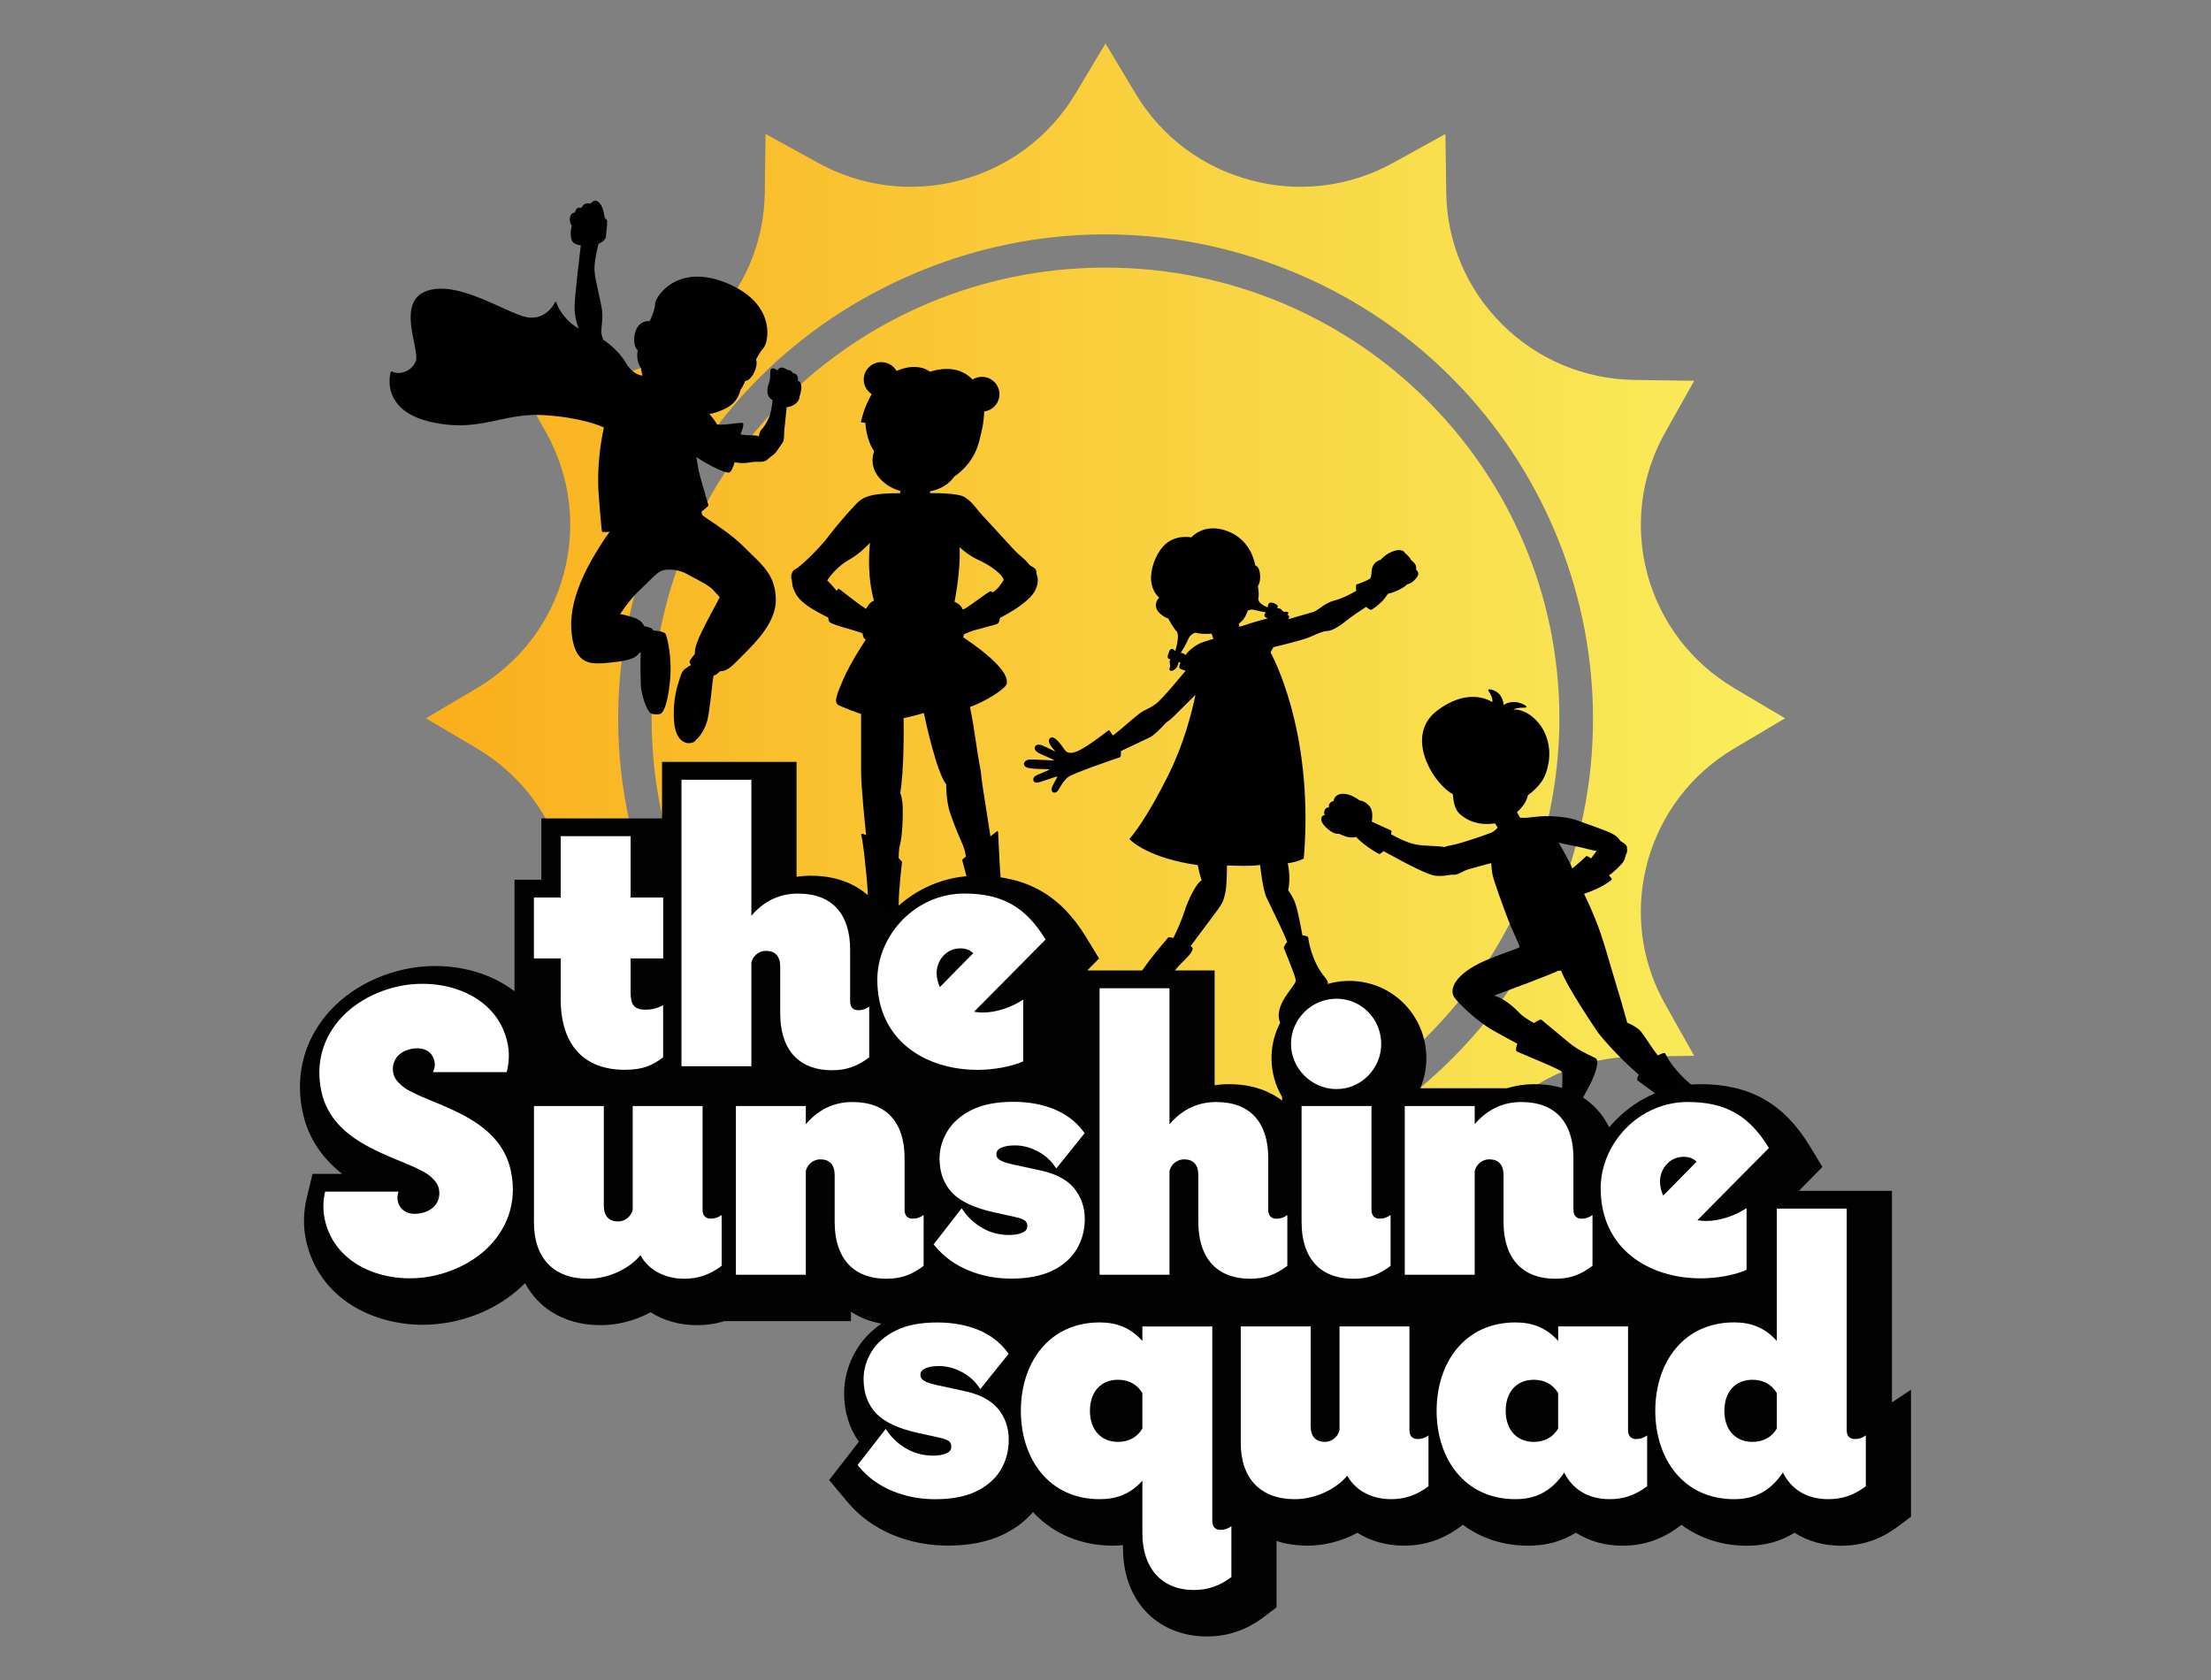 <svg xmlns="http://www.w3.org/2000/svg" width="50" height="38" viewBox="0 0 50 38" fill="none"><rect x="0" y="0" width="50" height="38" fill="#808080" stroke="none"/><g clip-path="url(#clip0_3104_704)"><path d="M25 6.053C19.331 6.053 14.736 10.617 14.736 16.247C14.736 21.876 19.28 26.39 24.906 26.441C24.938 26.441 24.969 26.441 25 26.441C29.483 26.441 33.294 23.587 34.693 19.609C35.063 18.556 35.264 17.425 35.264 16.247C35.264 10.617 30.669 6.053 24.999 6.053H25ZM25 6.053C19.331 6.053 14.736 10.617 14.736 16.247C14.736 21.876 19.28 26.39 24.906 26.441C24.938 26.441 24.969 26.441 25 26.441C29.483 26.441 33.294 23.587 34.693 19.609C35.063 18.556 35.264 17.425 35.264 16.247C35.264 10.617 30.669 6.053 24.999 6.053H25ZM39.216 15.563C38.242 14.986 37.548 14.07 37.254 12.985C36.964 11.897 37.104 10.762 37.657 9.781L38.313 8.613L36.973 8.594C35.84 8.581 34.772 8.134 33.971 7.338C33.17 6.543 32.72 5.482 32.706 4.356L32.687 3.03L31.516 3.677C30.527 4.226 29.38 4.37 28.288 4.077C27.193 3.788 26.27 3.095 25.689 2.133L25 0.983L24.312 2.133C23.731 3.095 22.808 3.788 21.716 4.077C20.621 4.37 19.477 4.226 18.489 3.677L17.313 3.03L17.295 4.356C17.281 5.482 16.831 6.543 16.03 7.338C15.229 8.134 14.166 8.58 13.032 8.594L11.693 8.613L12.349 9.781C12.896 10.762 13.041 11.897 12.747 12.985C12.457 14.069 11.758 14.986 10.789 15.563L9.632 16.247L10.789 16.93C11.758 17.507 12.457 18.424 12.747 19.508C13.042 20.597 12.897 21.732 12.349 22.713L11.693 23.881L13.032 23.899C14.161 23.913 15.229 24.36 16.03 25.156C16.831 25.951 17.28 27.012 17.295 28.138L17.313 29.463L18.489 28.817C19.14 28.453 19.862 28.268 20.592 28.268C20.967 28.268 21.346 28.319 21.716 28.417C22.045 28.505 22.358 28.629 22.651 28.786C23.332 29.15 23.905 29.69 24.311 30.366L24.999 31.511L25.688 30.366C26.269 29.399 27.191 28.71 28.283 28.418C29.38 28.125 30.527 28.268 31.515 28.818L32.686 29.464L32.705 28.138C32.719 27.013 33.168 25.952 33.97 25.157C34.771 24.361 35.839 23.914 36.973 23.9L38.312 23.881L37.656 22.713C37.167 21.846 37.001 20.858 37.17 19.889C37.192 19.762 37.22 19.635 37.253 19.509C37.548 18.425 38.241 17.508 39.215 16.931L40.368 16.247L39.215 15.564L39.216 15.563ZM35.315 20.113C33.709 24.34 29.731 27.005 25.448 27.183C25.296 27.189 25.144 27.192 24.991 27.192C23.702 27.192 22.391 26.969 21.113 26.49C18.363 25.458 16.175 23.42 14.963 20.759C13.75 18.093 13.656 15.121 14.696 12.386C15.736 9.65 17.782 7.482 20.467 6.278C23.146 5.074 26.139 4.98 28.893 6.013C34.442 8.088 37.319 14.162 35.462 19.702C35.416 19.84 35.367 19.977 35.315 20.113L35.315 20.113ZM25 6.053C19.331 6.053 14.736 10.617 14.736 16.247C14.736 21.876 19.28 26.39 24.906 26.441C24.938 26.441 24.969 26.441 25 26.441C29.483 26.441 33.294 23.587 34.693 19.609C35.063 18.556 35.264 17.425 35.264 16.247C35.264 10.617 30.669 6.053 24.999 6.053H25Z" fill="url(#paint0_linear_3104_704)"></path><path d="M38.593 24.889C38.591 24.861 38.578 24.832 38.555 24.8C38.555 24.799 38.553 24.798 38.553 24.797C38.516 24.747 38.453 24.69 38.366 24.628C38.202 24.513 37.848 24.204 37.668 23.851C37.668 23.848 37.668 23.845 37.666 23.842C37.664 23.834 37.659 23.829 37.652 23.825C37.65 23.823 37.647 23.821 37.644 23.82C37.644 23.82 37.644 23.82 37.643 23.82C37.604 23.814 37.529 23.853 37.493 23.874C37.419 23.786 37.338 23.665 37.264 23.553C37.195 23.451 37.135 23.362 37.091 23.314C37.021 23.238 36.894 23.173 36.798 23.132C36.781 23.068 36.663 22.643 36.568 22.335C36.536 22.234 36.498 22.103 36.454 21.953C36.377 21.688 36.285 21.373 36.196 21.111C36.172 21.041 36.149 20.974 36.125 20.915C36.085 20.808 36.044 20.71 36.007 20.623C36.007 20.622 36.007 20.62 36.006 20.62C35.915 20.406 35.841 20.257 35.822 20.218C35.84 20.212 35.858 20.206 35.876 20.199C36.267 20.06 36.435 19.908 36.442 19.901C36.451 19.893 36.451 19.88 36.444 19.871C36.424 19.845 36.404 19.821 36.385 19.798C36.487 19.738 36.672 19.553 36.711 19.491C36.738 19.449 36.752 19.397 36.762 19.359C36.767 19.342 36.772 19.32 36.776 19.315C36.795 19.294 36.801 19.244 36.793 19.166C36.787 19.11 36.716 19.066 36.668 19.037C36.66 19.032 36.653 19.028 36.648 19.025C36.644 19.022 36.638 19.014 36.631 19.004C36.605 18.965 36.556 18.893 36.37 18.816C36.216 18.752 36.039 18.69 35.884 18.634C35.797 18.604 35.722 18.578 35.664 18.555C35.504 18.494 35.214 18.457 34.924 18.46C34.833 18.461 34.542 18.496 34.517 18.498H34.377L34.305 18.371C34.432 18.257 34.521 18.125 34.546 18.011C34.547 18.005 34.548 17.999 34.549 17.993C34.818 17.782 34.957 17.615 35.019 17.254C35.083 16.883 34.969 16.513 34.713 16.266C34.56 16.118 34.38 16.04 34.223 16.048C34.26 16.026 34.339 16.002 34.495 16.007C34.505 16.007 34.514 16.001 34.517 15.993C34.52 15.984 34.517 15.974 34.51 15.967C34.508 15.966 34.265 15.785 34.004 15.944C33.996 15.849 33.947 15.627 33.681 15.591C33.673 15.589 33.664 15.593 33.659 15.601C33.654 15.608 33.655 15.618 33.659 15.626C33.696 15.675 33.773 15.809 33.744 15.879C33.642 15.815 33.165 15.569 32.498 16.075C32.248 16.265 32.132 16.534 32.163 16.852C32.211 17.346 32.594 17.826 32.854 17.963C32.869 18.12 32.889 18.297 33.008 18.407C33.171 18.558 33.386 18.638 33.624 18.638C33.683 18.638 33.743 18.634 33.805 18.624C33.806 18.624 33.807 18.624 33.808 18.624L33.869 18.718C33.849 18.744 33.794 18.807 33.711 18.839C33.592 18.886 33.05 19.075 32.865 19.109C32.73 19.134 32.684 19.149 32.666 19.159C32.559 19.142 32.457 19.138 32.358 19.133C32.235 19.128 32.118 19.123 31.995 19.096C31.802 19.055 31.592 18.942 31.502 18.894C31.482 18.883 31.469 18.877 31.46 18.873C31.465 18.832 31.465 18.805 31.465 18.801C31.465 18.793 31.46 18.784 31.452 18.782C31.449 18.78 31.139 18.638 31.021 18.584C31.032 18.524 31.06 18.327 30.962 18.225C30.878 18.137 30.804 18.11 30.744 18.105C30.72 18.086 30.623 18.012 30.503 17.976C30.387 17.941 30.288 17.949 30.225 17.999C30.188 18.028 30.166 18.069 30.158 18.119C30.12 18.126 30.091 18.144 30.072 18.169C30.054 18.195 30.047 18.227 30.051 18.265C30.02 18.263 30 18.273 29.987 18.283C29.96 18.303 29.945 18.34 29.945 18.389C29.945 18.403 29.95 18.42 29.959 18.439C29.944 18.439 29.929 18.441 29.915 18.45C29.895 18.461 29.873 18.488 29.881 18.551C29.896 18.669 30.108 18.828 30.183 18.848C30.217 18.857 30.243 18.861 30.264 18.861C30.272 18.861 30.279 18.861 30.286 18.86C30.5 18.97 30.621 18.945 30.663 18.929C30.887 19.159 31.18 19.314 31.183 19.315C31.186 19.317 31.189 19.317 31.193 19.317C31.197 19.317 31.201 19.317 31.205 19.315C31.236 19.296 31.263 19.274 31.287 19.251C31.305 19.261 31.331 19.275 31.364 19.293C31.791 19.528 32.303 19.799 32.473 19.81C32.503 19.812 32.529 19.813 32.554 19.813C32.639 19.813 32.701 19.804 32.753 19.795C32.798 19.788 32.833 19.782 32.867 19.785C32.928 19.792 32.995 19.759 33.065 19.723C33.108 19.701 33.153 19.679 33.196 19.666C33.296 19.636 33.642 19.543 33.724 19.522C33.729 19.617 33.736 19.704 33.748 19.762C33.783 19.944 33.992 20.5 34.092 20.767L34.112 20.819C34.147 20.913 34.201 21.032 34.248 21.137C34.299 21.252 34.363 21.392 34.366 21.425C34.343 21.441 34.23 21.482 34.122 21.521C33.868 21.612 33.484 21.75 33.238 21.913C32.839 22.176 32.799 22.423 32.885 22.554C32.962 22.672 33.367 23.082 33.768 23.308C33.992 23.436 34.189 23.541 34.315 23.608C34.292 23.666 34.268 23.751 34.298 23.779C34.298 23.779 34.299 23.781 34.3 23.782C34.301 23.783 34.304 23.784 34.306 23.785C34.308 23.786 34.311 23.787 34.313 23.788C34.38 23.818 34.483 23.862 34.603 23.912C34.86 24.02 35.292 24.201 35.321 24.243C35.35 24.295 35.319 24.773 35.294 24.93C35.279 25.02 35.334 25.101 35.391 25.148C35.406 25.161 35.421 25.171 35.436 25.178C35.46 25.191 35.482 25.197 35.503 25.197C35.513 25.197 35.522 25.196 35.53 25.193C35.605 25.166 35.706 25 35.903 24.636C36.063 24.342 36.188 23.997 36.085 23.936C36.072 23.928 36.052 23.918 36.027 23.907C36.017 23.902 36.006 23.897 35.995 23.891C35.876 23.836 35.676 23.744 35.483 23.585C35.251 23.394 34.93 23.126 34.868 23.074C34.862 23.068 34.858 23.065 34.857 23.064C34.857 23.064 34.857 23.064 34.857 23.064C34.857 23.064 34.857 23.064 34.856 23.064C34.856 23.064 34.854 23.064 34.854 23.063C34.854 23.063 34.851 23.061 34.849 23.061C34.846 23.061 34.843 23.061 34.84 23.061C34.809 23.066 34.737 23.11 34.689 23.141C34.58 23.079 34.435 22.99 34.371 22.922C34.254 22.799 34.034 22.595 33.793 22.517C34.061 22.418 35.047 22.052 35.242 21.956C35.248 21.956 35.256 21.956 35.262 21.956C35.276 21.956 35.289 21.956 35.303 21.956C35.44 22.332 36.112 23.318 36.142 23.362C36.146 23.367 36.518 23.844 37.06 24.308C37.039 24.345 37.019 24.386 37.025 24.414C37.022 24.423 37.025 24.433 37.033 24.44C37.04 24.444 37.707 24.927 37.779 25.003C37.847 25.074 37.738 25.291 37.631 25.49C37.507 25.721 37.605 25.895 37.683 25.961C37.688 25.966 37.695 25.968 37.702 25.968C37.703 25.968 37.705 25.968 37.705 25.968C37.766 25.963 37.982 25.703 38.388 25.195C38.478 25.082 38.548 24.994 38.568 24.973C38.591 24.95 38.601 24.923 38.598 24.892L38.593 24.889ZM35.25 19.062C35.324 19.076 35.387 19.089 35.446 19.103C35.51 19.117 35.576 19.132 35.657 19.147C35.719 19.158 35.789 19.176 35.856 19.193C35.949 19.217 36.037 19.239 36.108 19.247C36.102 19.252 36.098 19.258 36.094 19.263C36.035 19.345 35.997 19.394 35.981 19.416C35.928 19.38 35.897 19.366 35.893 19.364C35.885 19.361 35.876 19.363 35.869 19.369C35.867 19.371 35.705 19.524 35.557 19.644C35.497 19.49 35.316 19.176 35.249 19.062L35.25 19.062Z" fill="#010101"></path><path d="M18.081 8.989L18.077 9.005C18.05 9.095 17.978 9.161 17.867 9.196C17.839 9.205 17.813 9.209 17.791 9.21C17.784 9.277 17.755 9.571 17.741 9.685C17.735 9.731 17.734 9.776 17.732 9.821C17.73 9.901 17.729 9.97 17.698 10.011C17.688 10.026 17.673 10.049 17.655 10.075C17.604 10.153 17.54 10.248 17.493 10.283C17.454 10.31 17.409 10.347 17.374 10.376C17.354 10.392 17.337 10.406 17.325 10.416C17.291 10.441 17.218 10.451 17.094 10.446C17.062 10.444 17.02 10.45 16.974 10.457C16.92 10.466 16.86 10.475 16.796 10.475C16.782 10.475 16.767 10.475 16.752 10.474C16.713 10.471 16.664 10.463 16.613 10.455C16.59 10.537 16.538 10.69 16.476 10.69C16.472 10.69 16.467 10.689 16.462 10.688C16.462 10.688 16.461 10.688 16.46 10.688C16.245 10.653 15.871 10.419 15.748 10.34C15.763 10.435 15.798 10.654 15.844 10.818C15.9 11.023 16.008 11.384 16.019 11.421C16.019 11.421 16.019 11.422 16.019 11.423C16.019 11.423 16.019 11.424 16.019 11.424C16.019 11.425 16.019 11.426 16.019 11.427C16.019 11.43 16.019 11.434 16.019 11.437C16.018 11.44 16.016 11.443 16.014 11.445C15.937 11.519 15.878 11.561 15.859 11.574C15.87 11.615 15.881 11.646 15.893 11.66C15.906 11.674 15.967 11.716 16.046 11.768C16.247 11.902 16.584 12.127 16.847 12.393C16.9 12.447 16.953 12.498 17.003 12.546C17.299 12.833 17.533 13.061 17.545 13.55C17.558 14.06 17.097 14.522 16.822 14.797C16.788 14.831 16.758 14.862 16.73 14.89C16.526 15.101 16.427 15.184 16.28 15.184C16.265 15.2 16.228 15.238 16.203 15.254C16.192 15.262 16.169 15.271 16.138 15.278C16.132 15.308 16.118 15.385 16.11 15.469C16.1 15.576 16.061 15.924 16.024 16.152C16.02 16.177 16.017 16.2 16.012 16.221C15.971 16.449 15.845 16.65 15.741 16.733C15.72 16.779 15.654 16.81 15.582 16.81C15.573 16.81 15.562 16.81 15.552 16.809C15.471 16.799 15.279 16.731 15.245 16.332C15.205 15.851 15.313 15.525 15.371 15.351C15.381 15.323 15.389 15.299 15.394 15.28C15.43 15.153 15.524 15.105 15.546 15.095C15.57 15.069 15.604 15.053 15.627 15.044C15.604 15.009 15.592 14.98 15.592 14.97C15.592 14.963 15.592 14.941 15.714 14.79C15.705 14.638 15.79 14.457 15.86 14.31L15.876 14.276C15.948 14.122 16.24 13.579 16.277 13.508C16.241 13.471 16.207 13.433 16.175 13.397C16.154 13.374 16.134 13.352 16.116 13.333C16.038 13.25 15.853 13.153 15.691 13.068C15.633 13.037 15.578 13.009 15.532 12.982C15.353 12.881 15.133 12.867 15.004 12.897C14.902 12.921 14.829 12.993 14.668 13.152C14.606 13.213 14.53 13.289 14.435 13.379C14.292 13.513 14.145 13.709 14.022 13.891C14.062 13.896 14.136 13.909 14.214 13.934C14.226 13.937 14.24 13.941 14.255 13.945C14.36 13.975 14.501 14.015 14.57 14.165C14.634 14.175 14.757 14.201 14.768 14.25C14.768 14.252 14.769 14.255 14.77 14.26C14.815 14.266 14.862 14.271 14.87 14.271H14.873C14.91 14.276 15.035 14.296 15.055 14.345C15.089 14.426 15.211 14.879 15.145 15.468C15.075 16.088 14.95 16.142 14.936 16.146C14.934 16.146 14.899 16.159 14.845 16.159C14.818 16.159 14.786 16.156 14.751 16.147C14.653 16.145 14.546 15.828 14.509 15.638C14.509 15.635 14.508 15.632 14.507 15.628C14.5 15.591 14.496 15.56 14.494 15.537C14.488 15.394 14.475 14.958 14.492 14.762H14.463C14.382 14.888 14.222 14.944 13.818 14.985L13.8 14.987C13.704 14.997 13.611 15.006 13.522 15.006C13.383 15.006 13.257 14.982 13.154 14.897C13.016 14.78 12.939 14.559 12.919 14.219C12.874 13.447 13.398 12.621 13.57 12.35C13.587 12.324 13.6 12.302 13.608 12.289C13.66 12.203 13.734 12.101 13.787 12.03C13.744 12.033 13.71 12.034 13.684 12.034C13.659 12.034 13.642 12.033 13.636 12.033H13.632C13.613 12.03 13.611 12.03 13.598 11.897C13.584 11.758 13.563 11.515 13.538 11.176C13.491 10.551 13.595 9.954 13.656 9.669C13.574 9.631 13.131 9.439 12.288 9.389C11.893 9.366 11.57 9.435 11.258 9.503C10.819 9.597 10.366 9.694 9.711 9.536C9.322 9.442 9.054 9.271 8.915 9.027C8.742 8.727 8.832 8.428 8.835 8.416C8.837 8.41 8.842 8.405 8.848 8.403C8.854 8.401 8.86 8.401 8.865 8.404C8.941 8.444 9.051 8.447 9.151 8.411C9.264 8.371 9.353 8.287 9.401 8.174C9.434 8.095 9.401 7.929 9.362 7.737C9.276 7.314 9.16 6.736 9.675 6.572C10.161 6.418 10.807 6.711 11.326 6.946C11.589 7.065 11.816 7.168 11.959 7.182C12.366 7.223 12.54 6.857 12.547 6.842C12.55 6.834 12.559 6.829 12.569 6.829C12.578 6.831 12.585 6.837 12.587 6.847C12.613 6.995 12.832 7.274 13.005 7.379C13.04 7.4 13.069 7.419 13.092 7.435C13.031 7.295 12.985 7.114 12.995 6.898C13.007 6.601 13.118 5.683 13.134 5.548C13.084 5.546 13.015 5.533 12.962 5.482C12.875 5.399 12.911 5.17 12.931 5.106C12.925 5.098 12.921 5.09 12.916 5.082C12.878 5.01 12.876 4.92 12.911 4.859C12.934 4.818 12.97 4.81 12.998 4.81C13.006 4.775 13.021 4.748 13.034 4.73C13.066 4.687 13.12 4.694 13.149 4.702C13.165 4.666 13.188 4.636 13.217 4.62C13.269 4.59 13.328 4.599 13.354 4.605C13.383 4.572 13.42 4.538 13.464 4.539C13.502 4.539 13.537 4.564 13.576 4.616C13.646 4.708 13.67 4.882 13.674 4.924C13.706 4.951 13.728 4.976 13.73 4.998C13.735 5.067 13.709 5.293 13.7 5.364C13.69 5.441 13.572 5.498 13.535 5.515C13.519 5.575 13.437 5.906 13.443 6.101C13.447 6.224 13.493 6.43 13.537 6.63C13.572 6.785 13.605 6.932 13.616 7.032C13.63 7.159 13.618 7.266 13.608 7.361C13.601 7.433 13.595 7.497 13.602 7.55C13.606 7.576 13.62 7.623 13.64 7.683C13.688 7.714 13.981 7.911 14.15 8.202C14.289 8.443 14.457 8.488 14.53 8.496C14.515 8.445 14.502 8.388 14.495 8.326C14.488 8.317 14.37 8.14 14.424 7.926C14.347 7.866 14.318 7.689 14.362 7.528C14.421 7.305 14.585 7.249 14.691 7.265C14.717 7.212 14.812 7.013 14.813 6.88C14.813 6.789 14.939 6.577 15.164 6.431C15.404 6.274 15.825 6.143 16.459 6.413C17.071 6.674 17.271 7.045 17.33 7.311C17.392 7.588 17.319 7.811 17.267 7.869C17.182 7.964 17.114 8.101 17.097 8.134C17.1 8.142 17.102 8.15 17.104 8.158C17.139 8.281 17.031 8.531 16.915 8.596C16.892 8.609 16.869 8.615 16.849 8.616C16.828 8.698 16.758 8.801 16.746 8.817C16.704 8.986 16.612 9.141 16.402 9.243C16.272 9.307 16.151 9.347 16.042 9.364C16.119 9.452 16.176 9.528 16.217 9.602C16.31 9.614 16.468 9.596 16.595 9.58C16.749 9.562 16.788 9.559 16.803 9.576C16.805 9.577 16.805 9.579 16.807 9.58C16.807 9.581 16.808 9.582 16.808 9.584C16.808 9.584 16.808 9.585 16.808 9.586C16.817 9.617 16.797 9.697 16.747 9.826C16.816 9.837 16.892 9.846 16.956 9.845C17.068 9.843 17.131 9.857 17.163 9.868C17.171 9.816 17.182 9.751 17.231 9.704C17.301 9.635 17.393 9.455 17.41 9.392C17.464 9.193 17.47 9.083 17.47 9.048C17.437 9.032 17.357 8.979 17.354 8.858C17.352 8.779 17.369 8.726 17.386 8.675C17.399 8.635 17.411 8.597 17.414 8.549C17.415 8.523 17.416 8.5 17.416 8.478C17.417 8.396 17.418 8.331 17.477 8.331C17.511 8.331 17.548 8.347 17.576 8.38C17.597 8.347 17.637 8.303 17.696 8.315C17.757 8.328 17.787 8.352 17.799 8.366C17.815 8.366 17.83 8.368 17.846 8.372C17.898 8.387 17.925 8.423 17.936 8.444C17.953 8.444 17.966 8.447 17.976 8.451C18.012 8.468 18.056 8.504 18.045 8.618C18.101 8.632 18.109 8.67 18.12 8.727C18.134 8.793 18.104 8.897 18.076 8.989L18.081 8.989Z" fill="#010101"></path><path d="M32.02 12.881C32.023 12.873 32.025 12.864 32.026 12.856C32.04 12.765 31.935 12.686 31.904 12.664C31.902 12.652 31.898 12.643 31.893 12.634C31.858 12.58 31.776 12.511 31.772 12.508C31.772 12.508 31.772 12.508 31.772 12.508C31.764 12.49 31.753 12.475 31.737 12.468L31.733 12.466C31.708 12.453 31.648 12.423 31.529 12.461C31.35 12.518 31.247 12.633 31.224 12.661C31.161 12.679 31.075 12.723 31.037 12.828C31.021 12.872 31.018 12.919 31.014 12.962C31.011 13.01 31.007 13.055 30.988 13.08C30.96 13.115 30.786 13.184 30.683 13.218C30.683 13.218 30.682 13.218 30.681 13.218C30.68 13.218 30.678 13.22 30.677 13.221C30.677 13.221 30.675 13.221 30.675 13.222C30.675 13.222 30.674 13.223 30.673 13.224C30.672 13.226 30.671 13.226 30.67 13.229C30.67 13.229 30.669 13.23 30.669 13.231C30.669 13.232 30.668 13.234 30.667 13.236C30.667 13.239 30.659 13.307 30.672 13.362C30.569 13.424 30.379 13.529 30.198 13.576C30.039 13.618 29.934 13.692 29.85 13.753C29.789 13.797 29.736 13.835 29.678 13.849C29.562 13.88 29.256 13.971 29.131 14.007C29.149 13.977 29.162 13.948 29.147 13.926C29.139 13.915 29.128 13.909 29.109 13.909C29.126 13.894 29.137 13.878 29.134 13.863C29.131 13.842 29.111 13.833 29.074 13.838C29.024 13.844 29.014 13.831 28.997 13.81C28.986 13.797 28.973 13.78 28.949 13.768C28.926 13.757 28.901 13.754 28.878 13.756C28.883 13.75 28.887 13.744 28.89 13.74C28.896 13.729 28.897 13.718 28.894 13.707C28.886 13.681 28.852 13.664 28.841 13.659C28.831 13.652 28.788 13.627 28.73 13.631C28.715 13.631 28.703 13.638 28.693 13.65C28.676 13.671 28.669 13.706 28.668 13.74C28.586 13.707 28.439 13.629 28.456 13.533C28.477 13.403 28.454 13.299 28.445 13.267C28.487 13.189 28.505 13.104 28.497 13.011C28.489 12.908 28.464 12.84 28.419 12.807C28.409 12.799 28.397 12.793 28.385 12.788C28.371 12.695 28.274 12.219 27.777 12.021C27.28 11.824 26.996 12.095 26.942 12.155C26.87 12.142 26.537 12.099 26.306 12.357C26.125 12.558 26.013 12.876 26.032 13.129C26.046 13.289 26.108 13.423 26.215 13.52C26.18 13.551 26.147 13.602 26.14 13.664C26.134 13.716 26.144 13.794 26.227 13.872C26.293 13.934 26.359 13.972 26.42 13.99C26.441 14.031 26.529 14.197 26.611 14.284C26.668 14.344 26.623 14.579 26.578 14.728C26.574 14.725 26.57 14.72 26.565 14.714C26.547 14.696 26.521 14.671 26.49 14.679C26.459 14.686 26.444 14.721 26.432 14.758C26.428 14.77 26.425 14.781 26.42 14.792C26.408 14.825 26.396 14.855 26.411 14.881C26.42 14.896 26.437 14.907 26.461 14.911C26.463 14.911 26.466 14.911 26.468 14.911C26.464 14.921 26.459 14.932 26.456 14.944C26.448 14.972 26.453 14.995 26.456 15.019C26.462 15.046 26.467 15.073 26.45 15.111C26.437 15.141 26.45 15.158 26.456 15.163C26.463 15.17 26.472 15.174 26.484 15.174C26.498 15.175 26.515 15.171 26.532 15.163C26.59 15.134 26.643 15.068 26.652 14.973C26.656 14.975 26.66 14.978 26.663 14.981C26.668 14.984 26.673 14.986 26.68 14.986C26.683 14.986 26.688 14.986 26.693 14.986C26.694 14.986 26.697 14.984 26.699 14.983C26.68 15.022 26.67 15.056 26.669 15.079C26.668 15.114 26.686 15.127 26.697 15.132C26.716 15.14 26.756 15.153 26.811 15.171C26.761 15.231 26.633 15.387 26.499 15.543C26.365 15.698 26.225 15.853 26.152 15.91C26.065 15.978 26.002 16.009 25.941 16.039C25.885 16.066 25.828 16.094 25.756 16.149C25.695 16.195 25.598 16.279 25.495 16.366C25.379 16.466 25.25 16.576 25.168 16.636L25.094 16.53C25.094 16.53 25.092 16.527 25.091 16.526C25.087 16.523 25.081 16.52 25.076 16.52C25.075 16.52 25.074 16.52 25.072 16.52C25.072 16.52 25.071 16.52 25.069 16.521C25.067 16.521 25.065 16.523 25.062 16.524C25.058 16.528 24.581 16.901 24.373 16.988C24.169 17.074 24.11 17.015 24.05 16.923C24.049 16.921 23.886 16.672 23.789 16.679C23.761 16.681 23.739 16.696 23.728 16.72C23.708 16.765 23.729 16.831 23.785 16.9C23.808 16.928 23.829 16.953 23.846 16.973C23.853 16.982 23.861 16.991 23.868 17C23.835 16.985 23.793 16.965 23.757 16.948C23.684 16.912 23.611 16.877 23.568 16.86C23.509 16.836 23.456 16.838 23.426 16.863C23.404 16.881 23.396 16.91 23.402 16.942C23.416 17.005 23.522 17.051 23.607 17.087C23.624 17.094 23.64 17.1 23.652 17.106C23.665 17.112 23.679 17.119 23.693 17.125C23.741 17.146 23.82 17.182 23.836 17.195C23.834 17.198 23.827 17.201 23.816 17.201C23.806 17.201 23.764 17.198 23.71 17.195C23.573 17.189 23.343 17.176 23.279 17.18C23.218 17.184 23.167 17.22 23.157 17.266C23.154 17.282 23.153 17.326 23.213 17.356C23.273 17.386 23.436 17.392 23.612 17.396C23.665 17.397 23.719 17.399 23.729 17.402C23.731 17.402 23.732 17.402 23.734 17.403C23.729 17.407 23.721 17.412 23.709 17.418C23.678 17.436 23.617 17.462 23.558 17.486C23.497 17.511 23.439 17.535 23.414 17.551C23.38 17.572 23.36 17.614 23.368 17.649C23.375 17.679 23.399 17.698 23.432 17.703C23.469 17.708 23.558 17.677 23.703 17.628C23.778 17.602 23.878 17.568 23.911 17.563C23.906 17.585 23.878 17.635 23.859 17.67C23.835 17.713 23.81 17.758 23.793 17.799C23.765 17.875 23.791 17.906 23.808 17.918C23.818 17.924 23.829 17.927 23.84 17.928C23.863 17.93 23.888 17.921 23.907 17.903C23.923 17.89 23.939 17.861 23.961 17.823C24.004 17.75 24.069 17.64 24.161 17.573C24.294 17.478 25.258 17.151 25.327 17.128C25.327 17.128 25.329 17.127 25.33 17.127C25.33 17.127 25.337 17.123 25.339 17.12C25.34 17.12 25.34 17.119 25.341 17.117C25.341 17.116 25.343 17.114 25.343 17.112C25.343 17.112 25.343 17.111 25.343 17.11C25.343 17.109 25.343 17.108 25.343 17.107C25.351 17.062 25.35 17.012 25.349 16.988C25.519 16.908 25.904 16.727 25.997 16.681C26.1 16.629 26.225 16.499 26.307 16.412C26.325 16.392 26.341 16.376 26.355 16.362C26.387 16.33 26.398 16.322 26.414 16.313C26.436 16.3 26.463 16.282 26.542 16.205C26.647 16.1 26.918 15.831 27.035 15.715C26.946 16.144 26.771 16.813 26.449 17.473C25.926 18.544 25.571 18.942 25.555 18.96C25.555 18.96 25.553 18.961 25.552 18.962L25.539 18.976L25.552 18.989C25.552 18.989 25.555 18.993 25.556 18.994C25.596 19.034 25.996 19.413 27.085 19.568C27.106 19.678 27.135 19.793 27.174 19.911C27.039 19.992 26.858 20.381 26.779 20.634C26.719 20.825 26.605 21.072 26.533 21.218C26.49 21.202 26.448 21.2 26.437 21.2H26.434C26.434 21.2 26.431 21.2 26.43 21.2C26.427 21.2 26.423 21.202 26.421 21.204C26.42 21.204 26.419 21.205 26.418 21.206C25.525 22.247 25.596 22.381 25.702 22.584C25.72 22.617 25.738 22.652 25.752 22.694C25.851 22.994 26.025 23.197 26.152 23.265C26.18 23.279 26.211 23.289 26.244 23.291C26.286 23.294 26.329 23.286 26.37 23.268C26.392 23.258 26.414 23.245 26.433 23.229C26.44 23.224 26.447 23.218 26.454 23.211C26.455 23.21 26.456 23.208 26.457 23.207C26.51 23.155 26.55 23.08 26.571 22.989C26.613 22.816 26.549 22.557 26.503 22.369C26.478 22.267 26.456 22.178 26.46 22.142C26.471 22.059 26.586 21.91 26.803 21.699C26.96 21.548 26.971 21.471 26.972 21.459C26.972 21.458 26.972 21.456 26.972 21.454C26.972 21.452 26.971 21.45 26.97 21.449C26.97 21.449 26.97 21.449 26.97 21.447C26.968 21.442 26.957 21.422 26.925 21.399C27.015 21.276 27.152 21.092 27.278 20.925C27.389 20.778 27.484 20.65 27.532 20.585C27.657 20.41 27.674 20.363 27.717 20.152C27.738 20.047 27.746 19.799 27.747 19.575C27.858 19.58 28.303 19.598 28.496 19.565C28.518 19.757 28.57 20.137 28.634 20.285C28.66 20.344 28.713 20.454 28.775 20.58C28.891 20.819 29.042 21.13 29.109 21.306C29.069 21.346 29.039 21.41 29.034 21.423C29.034 21.425 29.034 21.425 29.034 21.425C29.032 21.429 29.031 21.433 29.032 21.436C29.032 21.437 29.032 21.439 29.032 21.439C29.032 21.441 29.032 21.442 29.034 21.444C29.102 21.612 29.283 22.061 29.294 22.13C29.296 22.14 29.297 22.149 29.299 22.157C29.31 22.205 29.31 22.209 29.118 22.472C28.961 22.686 28.893 22.892 28.924 23.051C28.939 23.121 28.972 23.181 29.024 23.228C29.025 23.23 29.028 23.232 29.03 23.233C29.045 23.247 29.063 23.26 29.082 23.272C29.092 23.278 29.101 23.281 29.113 23.281C29.227 23.289 29.434 23.043 29.706 22.701C29.77 22.622 29.83 22.547 29.88 22.489C29.948 22.409 30.016 22.296 30.028 22.242C30.035 22.212 30.013 22.173 29.983 22.133C29.973 22.121 29.963 22.108 29.953 22.096L29.948 22.089C29.642 21.713 29.586 21.223 29.584 21.204C29.584 21.203 29.584 21.202 29.584 21.201C29.584 21.2 29.584 21.199 29.583 21.197C29.583 21.197 29.583 21.195 29.581 21.194C29.581 21.194 29.58 21.192 29.579 21.192C29.578 21.189 29.575 21.187 29.572 21.186C29.572 21.186 29.57 21.186 29.569 21.184C29.556 21.178 29.511 21.158 29.452 21.155C29.418 20.962 29.349 20.594 29.294 20.438C29.242 20.291 29.156 20.171 29.131 20.139C29.187 19.872 29.14 19.609 29.122 19.525C29.34 19.499 29.465 19.428 29.474 19.423L29.485 19.418V19.406C29.611 17.909 29.399 16.724 29.199 15.994C28.993 15.239 28.755 14.799 28.732 14.756C28.754 14.717 28.776 14.678 28.797 14.638C28.883 14.618 29.45 14.482 29.618 14.41C29.657 14.394 29.692 14.379 29.725 14.364C29.839 14.314 29.921 14.278 30.014 14.273C30.153 14.266 30.356 14.115 30.464 14.025C30.553 13.952 30.778 13.802 30.895 13.726C30.949 13.778 30.985 13.79 30.999 13.793C31.001 13.793 31.002 13.793 31.003 13.793C31.003 13.793 31.01 13.793 31.013 13.792C31.013 13.792 31.013 13.792 31.014 13.792C31.014 13.792 31.015 13.792 31.016 13.791C31.017 13.79 31.017 13.791 31.018 13.79C31.034 13.781 31.133 13.723 31.245 13.61C31.304 13.552 31.337 13.503 31.359 13.47C31.381 13.437 31.39 13.425 31.401 13.425C31.457 13.423 31.741 13.315 31.821 13.216C31.828 13.215 31.835 13.213 31.843 13.21C31.85 13.208 31.857 13.207 31.865 13.204C31.928 13.186 32.046 13.08 32.068 13.008C32.088 12.947 32.042 12.897 32.018 12.875L32.02 12.881ZM27.208 14.523C27.035 14.582 26.893 14.706 26.799 14.825C26.799 14.816 26.797 14.806 26.791 14.799C26.776 14.78 26.739 14.771 26.701 14.769C26.74 14.708 26.826 14.566 26.87 14.458C26.895 14.396 26.937 14.359 26.972 14.337C27 14.32 27.025 14.313 27.035 14.311C27.086 14.324 27.14 14.332 27.194 14.336C27.262 14.341 27.331 14.339 27.398 14.332L27.441 14.453C27.406 14.459 27.34 14.477 27.207 14.523H27.208ZM28.031 14.179L28.016 14.106C28.054 14.078 28.085 14.049 28.108 14.021C28.152 13.967 28.19 13.895 28.218 13.81C28.239 13.8 28.302 13.777 28.363 13.795C28.428 13.814 28.564 13.84 28.629 13.852C28.624 13.857 28.618 13.864 28.612 13.871C28.595 13.89 28.59 13.912 28.596 13.931C28.601 13.949 28.619 13.973 28.67 13.985C28.672 13.985 28.674 13.985 28.677 13.986C28.422 14.047 28.112 14.151 28.032 14.178L28.031 14.179ZM31.022 13.109C31.022 13.109 31.021 13.111 31.02 13.112C31.021 13.111 31.021 13.11 31.022 13.109C31.024 13.108 31.025 13.106 31.027 13.104C31.026 13.106 31.024 13.107 31.023 13.109H31.022Z" fill="#010101"></path><path d="M21.844 14.328C21.864 14.322 21.89 14.314 21.919 14.297C21.96 14.274 22.145 14.225 22.295 14.185C22.41 14.155 22.51 14.128 22.547 14.114C22.588 14.097 22.606 14.044 22.613 13.977C23.091 13.727 23.361 13.504 23.436 13.295C23.489 13.148 23.466 13.069 23.449 13.01C23.443 12.986 23.436 12.964 23.437 12.944C23.44 12.868 23.373 12.832 23.328 12.809C23.316 12.802 23.303 12.796 23.295 12.79C23.284 12.782 23.274 12.77 23.259 12.751C23.23 12.716 23.187 12.664 23.084 12.58C22.988 12.503 22.83 12.328 22.629 12.106C22.507 11.972 22.368 11.819 22.222 11.665C22.173 11.613 22.132 11.562 22.094 11.514C22.012 11.413 21.936 11.318 21.803 11.239C21.653 11.151 21.148 11.153 21.031 11.155V11.114C21.279 11.064 21.463 10.95 21.581 10.777C21.63 10.746 21.997 10.506 22.134 10.016C22.192 9.802 22.253 9.551 22.256 9.307C22.451 9.282 22.602 9.116 22.602 8.918C22.602 8.7 22.424 8.524 22.206 8.524C22.128 8.524 22.055 8.546 21.994 8.585C21.968 8.558 21.94 8.533 21.91 8.509C21.575 8.237 21.115 8.379 21.033 8.409C20.977 8.365 20.718 8.197 20.274 8.391C20.204 8.267 20.073 8.191 19.929 8.191C19.711 8.191 19.533 8.368 19.533 8.585C19.533 8.718 19.601 8.841 19.713 8.915C19.541 9.208 19.477 9.507 19.473 9.527L19.468 9.551L19.492 9.554C19.492 9.554 19.526 9.56 19.571 9.565C19.589 9.927 19.734 10.161 19.768 10.21C19.766 10.215 19.764 10.22 19.763 10.226C19.702 10.404 19.73 10.592 19.844 10.756C19.959 10.92 20.143 11.043 20.357 11.104V11.156C19.838 11.156 19.559 11.192 19.378 11.382C19.037 11.741 18.838 11.999 18.73 12.138C18.7 12.177 18.677 12.208 18.659 12.229C18.427 12.506 18.064 12.846 17.984 12.876C17.947 12.89 17.925 12.927 17.912 12.955C17.891 13.005 17.886 13.064 17.9 13.097C17.906 13.112 17.907 13.132 17.91 13.156C17.913 13.197 17.918 13.253 17.948 13.33C17.996 13.45 18.055 13.542 18.214 13.668C18.373 13.793 18.678 13.943 18.729 13.968C18.733 14.011 18.741 14.046 18.752 14.062C18.775 14.1 18.948 14.156 19.282 14.252C19.354 14.272 19.411 14.289 19.429 14.296C19.472 14.312 19.497 14.325 19.509 14.331C19.511 14.364 19.52 14.432 19.562 14.456C19.568 14.459 19.575 14.462 19.582 14.464C19.511 14.57 19.224 15.008 19.068 15.372C18.935 15.679 18.884 15.82 18.917 15.898C18.928 15.927 18.951 15.947 18.988 15.962C18.997 15.966 19.011 15.972 19.028 15.979C19.184 16.047 19.333 16.104 19.473 16.148C19.473 16.27 19.473 17.057 19.473 17.443C19.473 17.819 19.568 18.711 19.587 18.889C19.541 18.871 19.51 18.86 19.506 18.858C19.499 18.855 19.49 18.858 19.484 18.863C19.477 18.868 19.475 18.877 19.477 18.885C19.485 18.918 19.495 18.972 19.506 19.04V19.041C19.566 19.431 19.646 20.284 19.623 20.37C19.599 20.46 19.46 20.536 19.23 20.582C19.063 20.616 18.88 20.761 18.892 20.851C18.896 20.879 18.918 20.912 18.998 20.912C19.006 20.912 19.015 20.912 19.024 20.911C19.138 20.902 19.409 20.901 19.671 20.898C20.188 20.895 20.296 20.891 20.315 20.877C20.343 20.855 20.341 20.813 20.334 20.71C20.33 20.643 20.324 20.552 20.324 20.425C20.324 20.13 20.397 19.508 20.398 19.501C20.398 19.494 20.397 19.488 20.392 19.483C20.392 19.483 20.366 19.455 20.325 19.414C20.325 19.4 20.315 19.25 20.355 19.096C20.4 18.927 20.422 18.525 20.415 18.27C20.408 18.058 20.371 17.965 20.358 17.939C20.45 17.386 20.437 16.392 20.434 16.242C20.601 16.209 20.751 16.171 20.892 16.127C20.932 16.315 21.177 17.459 21.398 17.742C21.397 17.8 21.396 18.123 21.49 18.401C21.572 18.642 21.67 18.872 21.735 19.024C21.751 19.061 21.765 19.092 21.776 19.117C21.826 19.238 21.843 19.369 21.843 19.37C21.843 19.371 21.843 19.372 21.843 19.373C21.797 19.413 21.769 19.438 21.768 19.439C21.762 19.445 21.759 19.453 21.761 19.462L21.79 19.568C21.79 19.568 21.79 19.57 21.79 19.571L22.103 20.743C22.103 20.743 22.103 20.755 22.103 20.762C22.1 20.79 22.098 20.833 22.125 20.861C22.142 20.879 22.167 20.887 22.199 20.887H23.379C23.384 20.887 23.389 20.886 23.393 20.883C23.395 20.882 23.415 20.866 23.415 20.833C23.415 20.792 23.385 20.746 23.324 20.697C23.262 20.645 23.138 20.602 23.007 20.556C22.875 20.509 22.726 20.457 22.694 20.408C22.652 20.341 22.605 19.587 22.58 19.002C22.58 19.001 22.58 19 22.58 18.998C22.578 18.938 22.575 18.88 22.572 18.824C22.572 18.814 22.566 18.806 22.557 18.803C22.547 18.801 22.538 18.803 22.532 18.811C22.532 18.812 22.515 18.829 22.398 18.918C22.38 18.791 22.346 18.575 22.309 18.347C22.256 18.01 22.2 17.661 22.193 17.567C22.189 17.492 22.179 17.441 22.16 17.339C22.139 17.219 22.102 17.019 22.044 16.619C22.004 16.337 21.966 16.135 21.935 15.991C22.262 15.878 22.714 15.597 22.764 15.475C22.77 15.462 22.77 15.449 22.767 15.438C22.809 15.1 21.927 14.511 21.779 14.413C21.787 14.399 21.793 14.382 21.796 14.366C21.801 14.343 21.809 14.34 21.841 14.33L21.844 14.328ZM19.587 13.772C19.562 13.756 19.519 13.728 19.479 13.703C19.419 13.663 18.984 13.327 18.979 13.323C18.975 13.319 18.968 13.318 18.962 13.319C18.956 13.319 18.951 13.323 18.947 13.328C18.945 13.33 18.935 13.343 18.92 13.364C18.89 13.327 18.808 13.228 18.736 13.156C18.727 13.147 18.717 13.139 18.706 13.131C18.783 13.005 18.97 12.789 19.201 12.661C19.406 12.548 19.59 12.367 19.674 12.278C19.642 12.59 19.627 13.094 19.764 13.586C19.669 13.621 19.611 13.724 19.587 13.772ZM21.77 13.784C21.731 13.678 21.63 13.63 21.586 13.614C21.609 13.494 21.723 12.884 21.702 12.377C21.772 12.443 21.922 12.57 22.119 12.662C22.38 12.784 22.508 12.886 22.607 12.979C22.677 13.045 22.694 13.102 22.698 13.123C22.684 13.139 22.672 13.157 22.66 13.176C22.575 13.314 22.484 13.377 22.452 13.398C22.445 13.392 22.438 13.387 22.431 13.384C22.407 13.372 22.391 13.375 22.382 13.379C22.365 13.386 22.294 13.436 22.136 13.55C22.003 13.645 21.852 13.752 21.821 13.768C21.794 13.782 21.778 13.785 21.771 13.785L21.77 13.784Z" fill="#010101"></path><path d="M43.216 31.438V34.306L42.927 34.523C42.534 34.82 42.113 34.963 41.64 34.963C41.24 34.963 40.88 34.861 40.582 34.669C40.272 34.864 39.912 34.963 39.508 34.963C38.949 34.963 38.439 34.798 38.026 34.49L37.982 34.523C37.59 34.819 37.168 34.962 36.695 34.962C36.295 34.962 35.935 34.86 35.638 34.668C35.327 34.863 34.968 34.962 34.563 34.962C34.005 34.962 33.494 34.797 33.081 34.489L33.037 34.522C32.645 34.818 32.224 34.961 31.75 34.961C31.355 34.961 30.995 34.859 30.697 34.67C30.355 34.855 29.959 34.961 29.571 34.961C29.299 34.961 29.066 34.92 28.868 34.855V36.357L28.58 36.575C28.187 36.871 27.766 37.015 27.293 37.015C26.721 37.015 26.218 36.8 25.876 36.411C25.561 36.054 25.395 35.569 25.395 35.011V34.95C25.319 34.957 25.241 34.961 25.16 34.961C24.448 34.961 23.814 34.692 23.36 34.202C23.178 34.413 22.949 34.585 22.673 34.716C22.331 34.878 21.916 34.96 21.442 34.96C20.998 34.96 20.576 34.878 20.188 34.717C19.777 34.545 19.431 34.293 19.159 33.967L19.123 33.924L18.75 33.477L19.107 33.018L19.423 32.61C19.204 32.305 19.089 31.932 19.089 31.516C19.089 31.167 19.186 30.833 19.374 30.522C19.512 30.295 19.7 30.1 19.933 29.939C19.677 29.894 19.445 29.803 19.244 29.67V29.882H16.384C16.187 29.943 15.982 29.974 15.765 29.974C15.37 29.974 15.01 29.872 14.713 29.682C14.37 29.868 13.975 29.974 13.588 29.974C12.846 29.974 12.399 29.667 12.153 29.411C12.043 29.295 11.95 29.165 11.874 29.022C11.455 29.449 10.888 29.754 10.249 29.892C10.024 29.94 9.792 29.965 9.559 29.965C8.977 29.965 8.409 29.809 7.959 29.526C7.415 29.184 7.057 28.678 6.923 28.064C6.854 27.753 6.859 27.423 6.934 27.109L7.068 26.552H7.737C7.265 26.18 6.966 25.717 6.848 25.173C6.717 24.576 6.786 23.985 7.047 23.464C7.058 23.439 7.07 23.418 7.08 23.4C7.092 23.377 7.105 23.353 7.119 23.331C7.523 22.628 8.265 22.116 9.154 21.923C9.378 21.875 9.61 21.85 9.844 21.85C10.425 21.85 10.994 22.006 11.444 22.289C11.51 22.331 11.574 22.375 11.635 22.422V19.899H12.242V18.512H14.971V17.234H18.013V19.832C18.119 19.816 18.228 19.808 18.34 19.808C19.087 19.808 19.527 20.122 19.765 20.385C19.872 20.505 19.962 20.638 20.033 20.785C20.079 20.73 20.127 20.676 20.177 20.624C20.693 20.097 21.375 19.808 22.098 19.808C22.66 19.808 23.128 19.918 23.53 20.146C23.931 20.372 24.268 20.717 24.561 21.198L24.855 21.68L24.588 21.95H27.468V24.547C27.574 24.531 27.683 24.523 27.794 24.523C28.349 24.523 28.734 24.697 28.994 24.894V24.814C28.842 24.555 28.754 24.255 28.754 23.936C28.754 22.972 29.544 22.187 30.515 22.187C31.485 22.187 32.256 22.971 32.256 23.936C32.256 24.176 32.207 24.406 32.118 24.615H34.076C34.273 24.555 34.48 24.523 34.697 24.523C35.444 24.523 35.884 24.838 36.122 25.101C36.23 25.22 36.319 25.354 36.391 25.5C36.437 25.445 36.484 25.391 36.535 25.34C37.05 24.813 37.732 24.523 38.456 24.523C39.018 24.523 39.486 24.634 39.889 24.861C40.289 25.088 40.627 25.432 40.92 25.913L41.213 26.396L40.816 26.798L40.68 26.936H42.785V31.721L43.217 31.434L43.216 31.438Z" fill="#020202"></path><path d="M12.68 22.602V21.679H12.074V20.301H12.68V18.914H14.261V20.301H14.997V21.679H14.261V22.446C14.261 22.692 14.316 22.838 14.592 22.838C14.757 22.838 14.867 22.802 14.996 22.738V23.915C14.757 24.098 14.537 24.198 14.132 24.198C13.185 24.198 12.68 23.614 12.68 22.602Z" fill="white"></path><path d="M19.656 22.766V23.916C19.39 24.117 19.15 24.208 18.811 24.208C18.14 24.208 17.644 23.825 17.644 22.912V21.863C17.644 21.625 17.525 21.507 17.322 21.507C17.193 21.507 17.037 21.589 16.992 21.772V24.117H15.411V17.637H16.992V20.713C17.313 20.339 17.681 20.212 18.048 20.212C18.829 20.212 19.225 20.686 19.225 21.481V22.649C19.225 22.804 19.317 22.85 19.409 22.85C19.51 22.85 19.575 22.823 19.657 22.768L19.656 22.766Z" fill="white"></path><path d="M22.22 22.903C22.532 22.903 22.873 22.784 23.139 22.611V24.008C22.873 24.126 22.468 24.199 22.11 24.199C20.915 24.199 19.84 23.524 19.84 22.164C19.84 21.15 20.703 20.211 21.806 20.211C22.661 20.211 23.194 20.512 23.645 21.251L22.027 22.885C22.091 22.893 22.156 22.903 22.22 22.903ZM21.181 21.999C21.181 22.118 21.209 22.227 21.255 22.327L22.009 21.56C21.926 21.479 21.825 21.451 21.715 21.451C21.375 21.451 21.182 21.752 21.182 21.998L21.181 21.999Z" fill="white"></path><path d="M9.802 28.858C8.805 29.073 7.585 28.678 7.345 27.585C7.3 27.377 7.303 27.159 7.353 26.953H9.014C8.988 27.016 8.979 27.089 8.996 27.166L8.997 27.172C9.053 27.408 9.27 27.495 9.528 27.439C9.875 27.364 9.972 27.1 9.924 26.885C9.905 26.795 9.849 26.715 9.768 26.641C9.767 26.641 9.766 26.64 9.766 26.639C9.715 26.589 9.649 26.543 9.57 26.499C9.568 26.499 9.567 26.497 9.564 26.497C8.934 26.144 7.529 25.879 7.27 24.696C7.17 24.236 7.232 23.817 7.41 23.461C7.417 23.446 7.426 23.431 7.434 23.416C7.442 23.401 7.451 23.386 7.459 23.371C7.766 22.835 8.344 22.454 9.018 22.309C10.015 22.094 11.236 22.489 11.475 23.582C11.524 23.803 11.516 24.034 11.458 24.251H9.79C9.828 24.18 9.844 24.095 9.824 24.001L9.823 23.996C9.768 23.759 9.55 23.673 9.292 23.728C8.945 23.803 8.849 24.067 8.895 24.282C8.915 24.374 8.972 24.455 9.056 24.53C9.106 24.579 9.173 24.625 9.251 24.669C9.252 24.669 9.254 24.67 9.256 24.671C9.886 25.023 11.292 25.288 11.55 26.472C11.815 27.686 10.947 28.612 9.802 28.858Z" fill="white"></path><path d="M16.32 27.482V28.632C16.053 28.833 15.787 28.924 15.475 28.924C15.098 28.924 14.702 28.777 14.482 28.394C14.216 28.714 13.738 28.924 13.297 28.924C12.515 28.924 12.075 28.449 12.075 27.655V25.017H13.655V27.272C13.655 27.509 13.774 27.628 13.977 27.628C14.106 27.628 14.262 27.546 14.308 27.363V25.017H15.888V27.363C15.888 27.518 15.98 27.564 16.072 27.564C16.173 27.564 16.238 27.537 16.321 27.482L16.32 27.482Z" fill="white"></path><path d="M20.887 27.482V28.632C20.621 28.833 20.381 28.924 20.042 28.924C19.371 28.924 18.875 28.54 18.875 27.628V26.579C18.875 26.341 18.756 26.223 18.553 26.223C18.424 26.223 18.268 26.304 18.223 26.487V28.833H16.642V25.017H18.223V25.428C18.544 25.054 18.912 24.927 19.279 24.927C20.061 24.927 20.456 25.401 20.456 26.195V27.364C20.456 27.519 20.548 27.565 20.64 27.565C20.741 27.565 20.806 27.538 20.888 27.483L20.887 27.482Z" fill="white"></path><path d="M29.112 27.482V28.632C28.845 28.833 28.606 28.924 28.266 28.924C27.596 28.924 27.099 28.54 27.099 27.628V26.579C27.099 26.341 26.98 26.223 26.778 26.223C26.649 26.223 26.493 26.304 26.447 26.487V28.833H24.866V22.353H26.447V25.429C26.769 25.055 27.136 24.927 27.504 24.927C28.285 24.927 28.68 25.402 28.68 26.196V27.365C28.68 27.52 28.772 27.566 28.864 27.566C28.965 27.566 29.03 27.539 29.112 27.484L29.112 27.482Z" fill="white"></path><path d="M29.195 23.612C29.195 23.056 29.654 22.59 30.224 22.59C30.794 22.59 31.235 23.056 31.235 23.612C31.235 24.169 30.784 24.634 30.224 24.634C29.663 24.634 29.195 24.169 29.195 23.612ZM30.601 28.924C29.93 28.924 29.434 28.541 29.434 27.629V25.018H31.015V27.364C31.015 27.519 31.107 27.565 31.199 27.565C31.299 27.565 31.364 27.538 31.447 27.483V28.633C31.18 28.834 30.941 28.925 30.602 28.925L30.601 28.924Z" fill="white"></path><path d="M36.013 27.482V28.632C35.747 28.833 35.508 28.924 35.168 28.924C34.497 28.924 34.001 28.54 34.001 27.628V26.579C34.001 26.341 33.882 26.223 33.679 26.223C33.551 26.223 33.395 26.304 33.349 26.487V28.833H31.768V25.017H33.349V25.428C33.671 25.054 34.038 24.927 34.405 24.927C35.187 24.927 35.582 25.401 35.582 26.195V27.364C35.582 27.519 35.674 27.565 35.766 27.565C35.867 27.565 35.932 27.538 36.014 27.483L36.013 27.482Z" fill="white"></path><path d="M38.578 27.618C38.89 27.618 39.23 27.5 39.497 27.327V28.723C39.23 28.842 38.826 28.915 38.468 28.915C37.273 28.915 36.198 28.239 36.198 26.879C36.198 25.866 37.061 24.926 38.164 24.926C39.019 24.926 39.552 25.227 40.003 25.966L38.385 27.6C38.449 27.609 38.514 27.618 38.578 27.618ZM37.539 26.715C37.539 26.833 37.566 26.943 37.613 27.043L38.367 26.276C38.284 26.194 38.183 26.166 38.073 26.166C37.733 26.166 37.54 26.467 37.54 26.714L37.539 26.715Z" fill="white"></path><path d="M24.283 26.868C24.12 26.674 23.853 26.538 23.492 26.466L22.877 26.333C22.7 26.293 22.624 26.252 22.592 26.225C22.552 26.192 22.532 26.156 22.532 26.112C22.532 26.068 22.544 26.038 22.568 26.011C22.596 25.981 22.641 25.957 22.702 25.939C22.77 25.918 22.856 25.908 22.956 25.908C23.116 25.908 23.279 25.948 23.439 26.027C23.6 26.106 23.733 26.216 23.833 26.354L23.888 26.429L24.528 25.632L24.496 25.589C24.335 25.372 24.116 25.205 23.844 25.091C23.574 24.979 23.26 24.922 22.909 24.922C22.535 24.922 22.221 24.984 21.977 25.104C21.731 25.227 21.547 25.387 21.427 25.583C21.308 25.779 21.247 25.987 21.247 26.202C21.247 26.521 21.344 26.783 21.535 26.982C21.722 27.177 22.038 27.324 22.474 27.421L22.948 27.525C23.108 27.56 23.166 27.596 23.186 27.615C23.217 27.644 23.232 27.68 23.232 27.73C23.232 27.797 23.202 27.842 23.135 27.875C23.055 27.915 22.95 27.934 22.822 27.934C22.605 27.934 22.406 27.884 22.23 27.784C22.053 27.683 21.909 27.557 21.803 27.408L21.747 27.33L21.113 28.147L21.149 28.19C21.345 28.426 21.596 28.608 21.897 28.733C22.195 28.858 22.522 28.921 22.869 28.921C23.234 28.921 23.543 28.862 23.786 28.747C24.032 28.63 24.22 28.467 24.344 28.263C24.468 28.06 24.531 27.828 24.531 27.575C24.531 27.302 24.447 27.065 24.284 26.87L24.283 26.868Z" fill="white"></path><path d="M27.847 34.522V35.672C27.58 35.873 27.314 35.964 27.001 35.964C26.247 35.964 25.834 35.444 25.834 34.686V33.491C25.559 33.801 25.237 33.91 24.869 33.91C23.721 33.91 23.086 32.998 23.086 31.911C23.086 30.825 23.72 29.912 24.869 29.912C25.237 29.912 25.558 30.022 25.834 30.332V30.004H27.415V34.403C27.415 34.558 27.507 34.604 27.599 34.604C27.7 34.604 27.765 34.577 27.847 34.522H27.847ZM25.834 32.313V31.51C25.714 31.309 25.521 31.209 25.282 31.209C24.905 31.209 24.648 31.473 24.648 31.911C24.648 32.349 24.906 32.614 25.282 32.614C25.521 32.614 25.714 32.514 25.834 32.313Z" fill="white"></path><path d="M32.304 32.468V33.618C32.038 33.819 31.771 33.91 31.459 33.91C31.082 33.91 30.686 33.763 30.466 33.38C30.2 33.7 29.722 33.91 29.281 33.91C28.5 33.91 28.059 33.435 28.059 32.641V30.003H29.64V32.258C29.64 32.495 29.759 32.614 29.961 32.614C30.09 32.614 30.246 32.532 30.292 32.349V30.003H31.873V32.349C31.873 32.504 31.965 32.55 32.057 32.55C32.158 32.55 32.222 32.523 32.305 32.468L32.304 32.468Z" fill="white"></path><path d="M37.249 32.468V33.618C36.982 33.819 36.716 33.91 36.404 33.91C35.907 33.91 35.558 33.682 35.374 33.307C35.071 33.755 34.703 33.91 34.271 33.91C33.123 33.91 32.488 32.997 32.488 31.911C32.488 30.824 33.122 29.912 34.271 29.912C34.639 29.912 34.961 30.021 35.237 30.331V30.003H36.817V32.349C36.817 32.504 36.909 32.55 37.001 32.55C37.102 32.55 37.167 32.523 37.249 32.468H37.249ZM35.236 32.313V31.51C35.117 31.309 34.924 31.209 34.684 31.209C34.307 31.209 34.05 31.473 34.05 31.911C34.05 32.349 34.308 32.614 34.684 32.614C34.924 32.614 35.117 32.514 35.236 32.313Z" fill="white"></path><path d="M42.194 32.468V33.618C41.927 33.819 41.661 33.91 41.349 33.91C40.852 33.91 40.503 33.681 40.319 33.307C40.016 33.755 39.648 33.91 39.216 33.91C38.068 33.91 37.433 32.997 37.433 31.91C37.433 30.824 38.067 29.911 39.216 29.911C39.584 29.911 39.905 30.021 40.181 30.331V27.337H41.762V32.349C41.762 32.504 41.854 32.55 41.946 32.55C42.047 32.55 42.112 32.523 42.194 32.468H42.194ZM40.181 32.313V31.51C40.062 31.309 39.869 31.209 39.629 31.209C39.252 31.209 38.995 31.473 38.995 31.911C38.995 32.349 39.253 32.614 39.629 32.614C39.869 32.614 40.062 32.514 40.181 32.313Z" fill="white"></path><path d="M22.565 31.859C22.401 31.664 22.135 31.529 21.774 31.457L21.159 31.323C20.982 31.284 20.906 31.243 20.874 31.216C20.833 31.182 20.814 31.146 20.814 31.103C20.814 31.059 20.826 31.028 20.85 31.002C20.877 30.972 20.922 30.948 20.984 30.929C21.052 30.909 21.137 30.899 21.238 30.899C21.398 30.899 21.561 30.939 21.721 31.018C21.881 31.097 22.014 31.206 22.115 31.345L22.169 31.419L22.809 30.623L22.778 30.58C22.617 30.363 22.398 30.195 22.125 30.082C21.856 29.97 21.541 29.913 21.191 29.913C20.816 29.913 20.503 29.974 20.259 30.095C20.013 30.217 19.828 30.378 19.709 30.574C19.59 30.77 19.529 30.978 19.529 31.193C19.529 31.511 19.626 31.774 19.816 31.972C20.003 32.167 20.32 32.315 20.756 32.411L21.23 32.515C21.39 32.55 21.448 32.587 21.468 32.605C21.499 32.635 21.513 32.671 21.513 32.721C21.513 32.788 21.484 32.833 21.417 32.866C21.337 32.905 21.231 32.925 21.103 32.925C20.887 32.925 20.687 32.874 20.512 32.775C20.335 32.674 20.19 32.547 20.084 32.398L20.029 32.321L19.394 33.138L19.43 33.181C19.626 33.416 19.878 33.599 20.178 33.724C20.477 33.848 20.804 33.911 21.15 33.911C21.516 33.911 21.824 33.853 22.068 33.737C22.314 33.62 22.502 33.458 22.626 33.254C22.75 33.051 22.812 32.819 22.812 32.565C22.812 32.292 22.729 32.055 22.566 31.86L22.565 31.859Z" fill="white"></path></g><defs><linearGradient id="paint0_linear_3104_704" x1="9.632" y1="16.247" x2="40.369" y2="16.247" gradientUnits="userSpaceOnUse"><stop stop-color="#FAAF1C"></stop><stop offset="1" stop-color="#F9EE5D"></stop></linearGradient><clipPath id="clip0_3104_704"><rect width="36.432" height="36.032" fill="white" transform="translate(6.784 0.984)"></rect></clipPath></defs></svg>